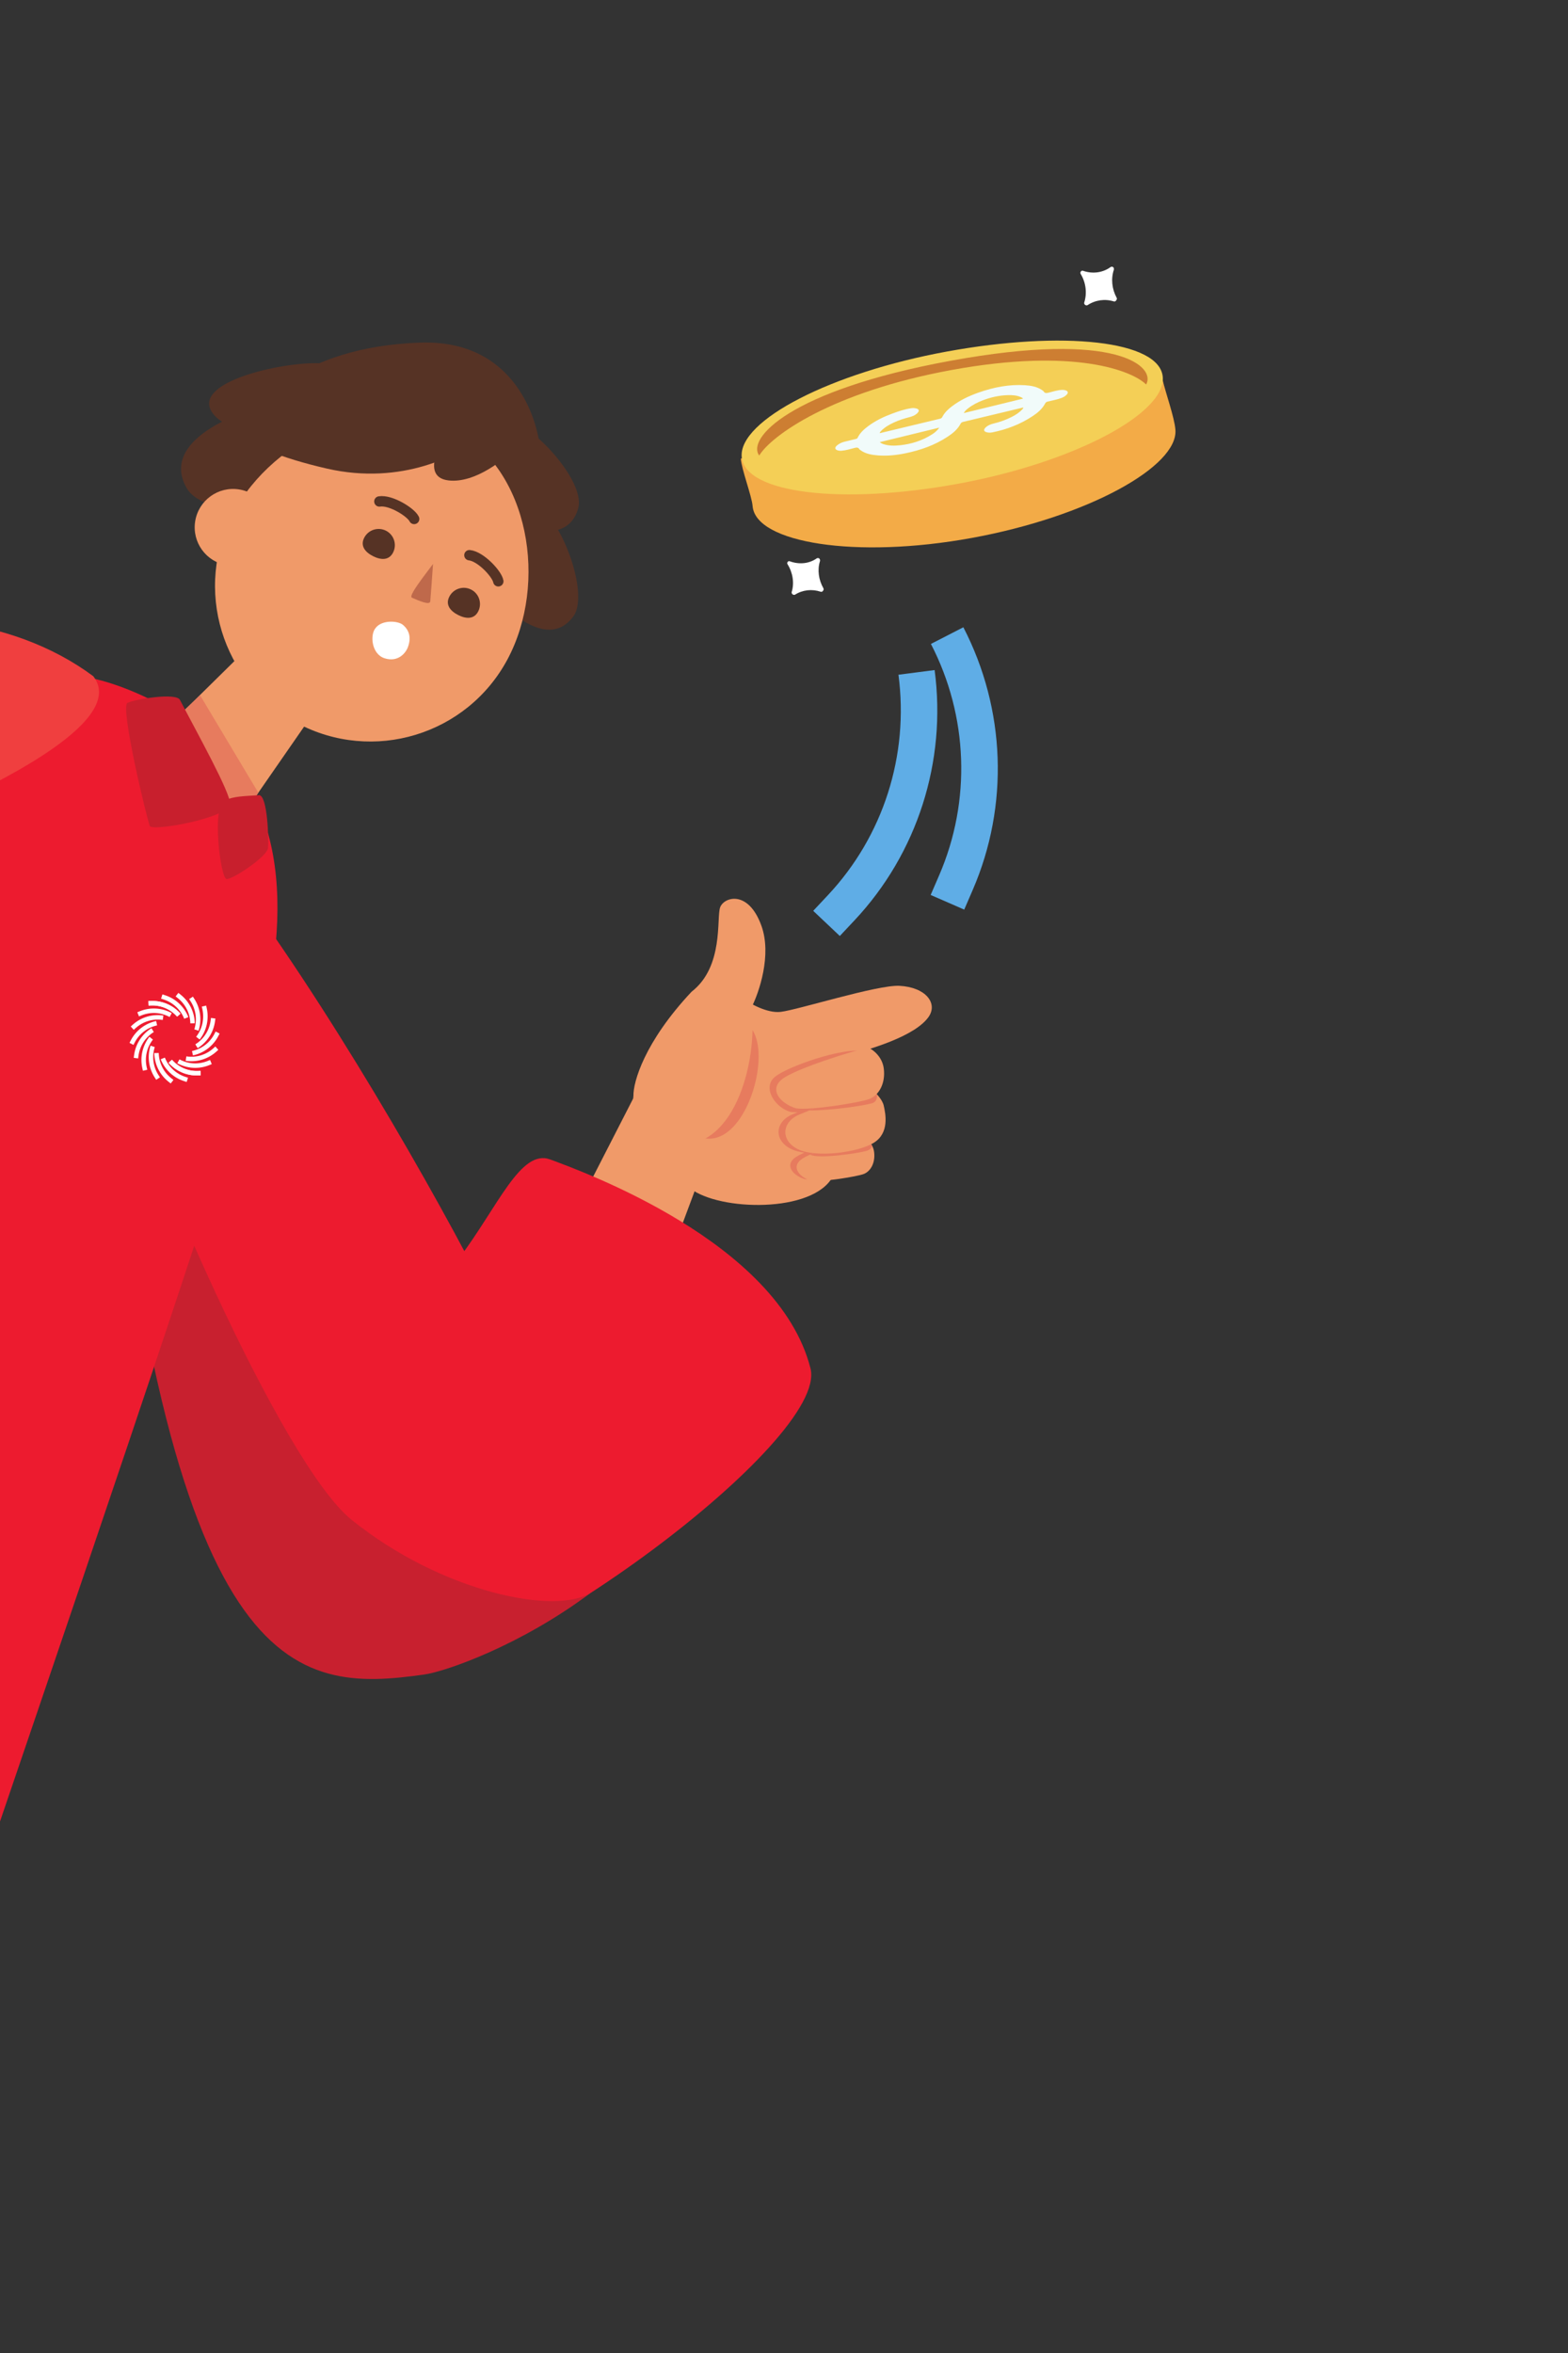 <svg width="400" height="600" viewBox="0 0 400 600" fill="none" xmlns="http://www.w3.org/2000/svg">
<rect x="0" y="0" width="400" height="600" fill="#333333" stroke="none"/>
<g clip-path="url(#clip0_7172_90377)">
<path d="M299.848 109.565C300.612 118.938 277.524 131.761 247.916 137.172C218.309 142.583 192.759 138.429 191.994 129.056C191.784 126.483 189.175 119.714 188.981 116.957C196.483 114.254 233.623 98.828 242.898 97.132C253.36 95.221 288.136 96.458 296.52 96.59C297.351 100.216 299.588 106.373 299.848 109.565Z" fill="#F3AB47"/>
<path d="M296.627 96.15C297.381 105.467 273.846 117.973 244.271 123.38C214.697 128.788 189.959 125.818 189.206 116.501C188.453 107.184 211.968 95.049 241.543 89.641C271.117 84.234 295.874 86.834 296.627 96.15Z" fill="#F4CF56"/>
<ellipse rx="50.184" ry="14.035" transform="matrix(0.997 -0.182 0.078 0.973 242.873 105.969)" fill="#F4CF56"/>
<path d="M242.647 94.366C212.237 99.946 196.789 111.047 193.685 116.15C190.457 111.943 201.156 99.579 242.468 91.999C285.167 84.164 294.946 93.57 292.376 98.042C289.017 94.658 274.323 88.554 242.647 94.366Z" fill="#CD7E32"/>
<path d="M261.059 103.967C260.9 103.902 260.766 103.973 260.638 104.004C255.653 105.198 250.668 106.397 245.683 107.582C245.365 107.657 245.181 107.788 245.012 108.106C244.257 109.521 243.055 110.492 241.775 111.336C238.395 113.57 234.777 114.793 231.062 115.571C228.674 116.069 226.308 116.303 223.983 116.126C222.365 116.002 220.799 115.732 219.52 114.797C219.407 114.715 219.277 114.639 219.209 114.522C218.94 114.055 218.533 114.086 218.009 114.222C216.902 114.504 215.794 114.854 214.677 114.933C214.285 114.96 213.909 114.936 213.56 114.792C212.942 114.537 212.929 114.079 213.53 113.573C214.123 113.072 214.794 112.795 215.491 112.619C216.435 112.381 217.383 112.158 218.328 111.931C218.509 111.887 218.667 111.861 218.778 111.631C219.378 110.375 220.381 109.48 221.462 108.672C223.367 107.25 225.436 106.276 227.571 105.479C229.209 104.869 230.854 104.316 232.535 104.082C233.008 104.018 233.46 104.065 233.882 104.198C234.487 104.392 234.545 104.824 234.03 105.336C233.405 105.962 232.64 106.211 231.874 106.406C230.58 106.736 229.301 107.149 228.055 107.723C226.852 108.278 225.686 108.931 224.715 109.941C224.541 110.123 224.538 110.121 224.408 110.414C224.55 110.481 224.698 110.394 224.841 110.36C229.811 109.167 234.778 107.972 239.748 106.785C240.06 106.712 240.25 106.588 240.419 106.261C240.987 105.174 241.868 104.352 242.824 103.626C244.929 102.021 247.237 100.95 249.615 100.109C253.562 98.716 257.514 97.976 261.447 98.226C263.022 98.328 264.543 98.6 265.814 99.462C265.974 99.572 266.159 99.675 266.257 99.839C266.54 100.3 266.947 100.26 267.469 100.136C268.635 99.852 269.802 99.448 270.981 99.42C271.372 99.411 271.745 99.472 272.074 99.636C272.484 99.837 272.5 100.225 272.14 100.613C271.782 100.998 271.355 101.251 270.894 101.435C269.697 101.911 268.47 102.096 267.258 102.401C266.94 102.481 266.76 102.614 266.593 102.929C265.872 104.279 264.737 105.237 263.515 106.052C260.26 108.226 256.781 109.508 253.178 110.248C252.585 110.369 252.008 110.358 251.48 110.15C250.951 109.943 250.916 109.502 251.393 109.041C252 108.453 252.721 108.176 253.462 107.999C255.046 107.619 256.6 107.076 258.102 106.309C259.072 105.814 260.006 105.226 260.778 104.384C260.882 104.266 261.023 104.166 261.059 103.967ZM260.976 101.646C260.818 101.435 260.613 101.348 260.407 101.258C259.38 100.803 258.237 100.722 257.074 100.758C254.942 100.825 252.814 101.272 250.704 102.087C249.385 102.596 248.119 103.225 246.959 104.133C246.564 104.443 246.163 104.77 245.854 105.333C250.951 104.088 255.937 102.874 260.976 101.646ZM239.617 109.045C234.487 110.294 229.492 111.511 224.427 112.745C224.758 113.007 225.09 113.167 225.455 113.28C226.779 113.701 228.203 113.688 229.649 113.532C232.467 113.226 235.205 112.399 237.791 110.751C238.446 110.336 239.054 109.839 239.617 109.045Z" fill="#F1FBFA"/>
<path d="M202.195 151.555C201.985 151.385 201.903 151.155 201.964 150.96C202.663 148.662 202.255 146.042 200.909 143.889C200.789 143.711 200.798 143.473 200.912 143.319L200.95 143.268C201.064 143.115 201.283 143.047 201.478 143.124C203.864 143.991 206.399 143.753 208.344 142.383C208.51 142.273 208.782 142.247 208.992 142.417C209.15 142.545 209.231 142.775 209.185 143.064C208.471 145.267 208.827 147.845 210.03 149.964C210.149 150.143 210.14 150.381 210.027 150.534L209.875 150.738C209.761 150.891 209.542 150.959 209.346 150.883C207.118 150.143 204.727 150.415 202.805 151.64C202.677 151.7 202.405 151.725 202.195 151.555Z" fill="white"/>
<path d="M276.812 77.74C276.602 77.57 276.524 77.335 276.591 77.131C277.36 74.74 277.007 72.044 275.688 69.857C275.57 69.676 275.585 69.43 275.705 69.268L275.745 69.215C275.865 69.053 276.09 68.977 276.287 69.051C278.699 69.884 281.289 69.571 283.306 68.104C283.478 67.986 283.756 67.952 283.966 68.122C284.124 68.25 284.202 68.485 284.147 68.785C283.366 71.08 283.666 73.733 284.84 75.889C284.958 76.07 284.943 76.316 284.823 76.478L284.663 76.692C284.543 76.854 284.318 76.93 284.121 76.856C281.867 76.151 279.422 76.495 277.432 77.812C277.3 77.877 277.022 77.91 276.812 77.74Z" fill="white"/>
<path d="M-313.669 813.995C-305.909 808.968 -96.232 567.315 -42.379 484.831C-21.633 467.337 -113.944 385.376 -134.026 403.896C-154.107 422.415 -378.916 733.723 -384.928 743.45C-390.939 753.178 -382.522 761.558 -371.931 772.931C-364.801 780.588 -321.429 819.023 -313.669 813.995Z" fill="#29348F"/>
<path d="M165.099 273.135L142.106 317.998L167.187 330.578L184.126 285.172L165.099 273.135Z" fill="#F09A69"/>
<path d="M199.157 258.02C195.66 258.424 191.165 255.837 189.355 254.493L186.522 258.533C188.808 263.336 187.179 273.636 190.222 273.627C194.024 273.615 230.297 268.7 236.88 259.312C239.314 255.842 236.183 251.735 229.45 251.378C223.852 251.081 203.529 257.515 199.157 258.02Z" fill="#F09A69"/>
<path d="M167.949 282.761C167.747 286.723 168.965 296.216 175.452 302.482C181.777 308.594 205.77 309.634 211.928 300.852C213.829 290.588 214.921 268.74 214.845 267.542C214.75 266.043 207.588 263.598 206.59 263.184C205.791 262.853 196.386 262.423 191.783 262.25L167.949 282.761Z" fill="#F09A69"/>
<path fill-rule="evenodd" clip-rule="evenodd" d="M223.972 273.407C223.6 270.353 221.205 268.557 220.054 268.041C214.946 267.077 200.949 271.943 197.715 274.563C194.481 277.183 197.395 282.178 201.527 283.505C202.003 283.594 202.667 283.63 203.464 283.623C203.075 283.785 202.681 283.945 202.285 284.102C197.63 285.949 197.283 290.819 201.876 293.017C202.779 293.45 203.915 293.745 205.186 293.921C204.052 294.429 203.146 294.911 202.638 295.323C200.307 297.211 202.22 299.685 205.198 300.64C207.644 301.098 216.994 299.604 218.724 298.931C220.454 298.257 221.705 296.115 221.37 293.365C221.286 292.68 221.062 292.084 220.768 291.575C220.904 291.501 221.035 291.425 221.159 291.348C225.241 288.84 224.139 283.851 223.713 281.922L223.705 281.886C223.526 281.077 223.001 280.242 222.437 279.545C223.62 278.105 224.281 275.942 223.972 273.407Z" fill="#E77B5E"/>
<path d="M222.994 293.793C222.726 291.592 221 290.298 220.171 289.926C217.243 290.514 206.592 293.863 204.262 295.751C201.932 297.639 203.845 300.113 206.822 301.069C209.269 301.526 218.618 300.033 220.349 299.359C222.079 298.686 223.329 296.544 222.994 293.793Z" fill="#F09A69"/>
<path d="M222.518 292.242C222.34 292.728 221.926 293.206 221.021 293.477C219.18 294.028 208.694 295.629 206.669 294.416C210.71 292.586 217.854 290.394 220.17 289.929C220.78 290.203 221.875 290.976 222.518 292.242Z" fill="#E77B5E"/>
<path d="M225.446 281.938C225.11 280.418 223.551 278.808 222.813 278.193L212.612 280.242C211.302 280.93 207.751 282.676 204.026 284.154C199.371 286.002 199.024 290.871 203.617 293.069C208.21 295.268 218.793 293.925 222.9 291.401C226.982 288.892 225.88 283.903 225.454 281.975L225.446 281.938Z" fill="#F09A69"/>
<path d="M223.746 279.102C223.804 279.595 223.711 280.648 222.888 281.15C221.898 281.752 212.157 283.191 206.424 283.162C209.196 281.966 211.587 280.784 212.61 280.246L222.811 278.197C223.057 278.402 223.393 278.717 223.746 279.102Z" fill="#E77B5E"/>
<path d="M225.459 272.505C225.087 269.45 222.692 267.654 221.541 267.138C217.477 267.954 202.695 272.602 199.461 275.222C196.227 277.843 198.882 281.276 203.014 282.603C206.41 283.238 219.386 281.165 221.787 280.23C224.189 279.295 225.924 276.322 225.459 272.505Z" fill="#F09A69"/>
<path d="M175.067 287.812C182.206 282.142 188.579 267.044 190.551 261.177C198.818 266.975 188.652 299.599 175.067 287.812Z" fill="#E77B5E"/>
<path d="M176.412 252.894C164.358 265.742 161.509 275.953 161.591 279.452C161.248 281.003 162.688 285.594 171.186 291.554C187.084 294.668 193.42 270.988 191.726 256.854C193.675 253.014 196.908 243.481 194.244 236.077C190.913 226.822 184.684 228.703 183.708 231.367C182.733 234.031 184.71 246.486 176.412 252.894Z" fill="#F09A69"/>
<path d="M66.692 410.205C57.249 380.328 2.947 199.468 14.69 186.634C41.937 176.459 125.836 327.028 134.633 352.702C148.643 393.587 102.038 411.341 90.455 395.428C68.629 365.444 77.978 445.918 66.692 410.205Z" fill="#ED1B2F"/>
<path d="M117.125 320.829C109.208 331.311 90.983 357.491 83.129 367.727C58.619 396.463 61.861 426.581 102.621 427.366C128.927 427.873 211.485 367.505 206.756 348.922C198.512 316.516 147.944 298.506 140.38 295.662C132.815 292.817 127.021 307.727 117.125 320.829Z" fill="#ED1B2F"/>
<path d="M89.688 387.543C71.842 373.154 36.323 291.663 26.034 255.927C42.606 430.097 74.96 431.665 108.234 426.994C113.609 426.239 132.798 419.631 150.903 406.006C141.987 412.045 112.659 406.064 89.688 387.543Z" fill="#C8202F"/>
<path fill-rule="evenodd" clip-rule="evenodd" d="M211.191 228.272L207.45 232.256L214.239 238.673L217.98 234.688C234.014 217.611 241.519 194.177 238.423 170.86L229.197 172.054C231.924 192.591 225.313 213.23 211.191 228.272Z" fill="#5FADE6"/>
<path fill-rule="evenodd" clip-rule="evenodd" d="M239.583 223.192L237.413 228.209L245.974 231.946L248.144 226.93C257.444 205.43 256.566 180.839 245.753 159.95L237.478 164.199C247.001 182.597 247.774 204.256 239.583 223.192Z" fill="#5FADE6"/>
<path d="M-52.374 205.842C-7.616 167.065 15.575 163.953 47.359 183.339C73.169 201.23 74.921 230.564 65.668 266.164C58.267 294.644 10.558 433.29 -10.079 494.08C-20.18 490.276 -49.865 476.425 -87.802 451.451C-125.739 426.477 -177.071 377.772 -197.995 356.542C-165.902 322.549 -88.18 236.863 -52.374 205.842Z" fill="#ED1B2F"/>
<path d="M-41.813 197.042C-45.2 199.742 -48.714 202.674 -52.372 205.843C-80.555 230.259 -134.704 288.541 -172.133 328.826C-182.258 339.724 -191.16 349.306 -197.994 356.543C-177.07 377.774 -125.738 426.479 -87.801 451.453C-65.267 466.287 -45.644 477.197 -31.308 484.407C-57.001 458.74 -113.039 401.166 -114.195 368.848C-116.119 315.052 -34.559 213.705 1.23 173.214C-0.14 173.424 -1.585 173.756 -3.102 174.204C-4.552 174.656 -6.02 175.171 -7.508 175.75C-17.004 179.558 -28.729 187.055 -41.813 197.042Z" fill="#C8202F"/>
<path d="M40.745 187.343L65.786 162.676L79.999 181.794L60.323 210.179L40.745 187.343Z" fill="#F09A69"/>
<path d="M65.9 202.138L61.785 208.551L41.365 186.454L51.036 177.275L65.9 202.138Z" fill="#E77B5E"/>
<path d="M58.69 204.967C58.801 202.133 50.206 186.746 45.905 178.47C44.916 176.555 34.505 178.276 32.526 179.221C30.548 180.166 37.565 209.186 38.218 210.631C38.871 212.077 58.55 208.511 58.69 204.967Z" fill="#C81F2D"/>
<path d="M57.259 204.098C59.874 202.999 61.955 203.052 66.133 202.754C68.273 203.008 68.568 214.039 68.378 216.223C68.187 218.407 59.39 224.249 57.808 224.145C56.226 224.04 53.99 205.473 57.259 204.098Z" fill="#C81F2D"/>
<path fill-rule="evenodd" clip-rule="evenodd" d="M38.577 256.385L37.905 256.409L37.863 255.27L38.535 255.245C41.391 255.14 44.144 256.326 46.035 258.477L45.182 259.231C43.517 257.337 41.093 256.292 38.577 256.385Z" fill="white"/>
<path fill-rule="evenodd" clip-rule="evenodd" d="M50.473 273.088L51.144 273.064L51.186 274.203L50.515 274.228C47.658 274.333 44.905 273.147 43.015 270.996L43.867 270.242C45.532 272.136 47.957 273.181 50.473 273.088Z" fill="white"/>
<path fill-rule="evenodd" clip-rule="evenodd" d="M41.727 254.854L41.09 254.652L41.434 253.565L42.071 253.767C44.799 254.636 46.995 256.688 48.051 259.357L46.994 259.778C46.064 257.427 44.13 255.619 41.727 254.854Z" fill="white"/>
<path fill-rule="evenodd" clip-rule="evenodd" d="M47.326 274.606L47.963 274.809L47.619 275.896L46.983 275.693C44.254 274.825 42.058 272.773 41.002 270.103L42.059 269.683C42.989 272.034 44.923 273.841 47.326 274.606Z" fill="white"/>
<path fill-rule="evenodd" clip-rule="evenodd" d="M45.328 254.495L44.802 254.082L45.501 253.183L46.028 253.596C48.284 255.363 49.629 258.054 49.692 260.925L48.556 260.95C48.5 258.421 47.315 256.051 45.328 254.495Z" fill="white"/>
<path fill-rule="evenodd" clip-rule="evenodd" d="M43.721 274.965L44.247 275.378L43.548 276.276L43.021 275.864C40.765 274.096 39.419 271.406 39.356 268.535L40.493 268.51C40.548 271.039 41.733 273.409 43.721 274.965Z" fill="white"/>
<path fill-rule="evenodd" clip-rule="evenodd" d="M48.62 255.32L48.256 254.758L49.209 254.137L49.573 254.699C51.132 257.108 51.529 260.092 50.656 262.826L49.574 262.478C50.343 260.07 49.992 257.442 48.62 255.32Z" fill="white"/>
<path fill-rule="evenodd" clip-rule="evenodd" d="M40.436 274.154L40.8 274.716L39.847 275.337L39.483 274.775C37.924 272.366 37.527 269.382 38.4 266.648L39.483 266.996C38.713 269.405 39.063 272.032 40.436 274.154Z" fill="white"/>
<path fill-rule="evenodd" clip-rule="evenodd" d="M51.628 257.325L51.482 256.672L52.592 256.423L52.738 257.076C53.363 259.879 52.701 262.814 50.933 265.072L50.039 264.368C51.596 262.379 52.179 259.793 51.628 257.325Z" fill="white"/>
<path fill-rule="evenodd" clip-rule="evenodd" d="M37.42 272.128L37.566 272.782L36.457 273.031L36.311 272.377C35.685 269.575 36.348 266.639 38.116 264.381L39.01 265.085C37.453 267.074 36.869 269.66 37.42 272.128Z" fill="white"/>
<path fill-rule="evenodd" clip-rule="evenodd" d="M53.732 260.234L53.819 259.57L54.946 259.718L54.859 260.382C54.487 263.229 52.86 265.758 50.427 267.27L49.828 266.3C51.971 264.969 53.405 262.741 53.732 260.234Z" fill="white"/>
<path fill-rule="evenodd" clip-rule="evenodd" d="M35.329 269.225L35.243 269.89L34.116 269.741L34.202 269.077C34.574 266.23 36.201 263.701 38.634 262.19L39.233 263.159C37.09 264.491 35.657 266.718 35.329 269.225Z" fill="white"/>
<path fill-rule="evenodd" clip-rule="evenodd" d="M54.705 263.625L55.011 263.03L56.021 263.552L55.715 264.148C54.404 266.7 52.02 268.526 49.22 269.122L48.984 268.006C51.45 267.482 53.55 265.873 54.705 263.625Z" fill="white"/>
<path fill-rule="evenodd" clip-rule="evenodd" d="M34.352 265.85L34.046 266.445L33.036 265.923L33.342 265.327C34.652 262.775 37.037 260.948 39.837 260.353L40.073 261.468C37.607 261.993 35.507 263.601 34.352 265.85Z" fill="white"/>
<path fill-rule="evenodd" clip-rule="evenodd" d="M54.435 267.301L54.931 266.853L55.692 267.7L55.196 268.148C53.07 270.07 50.195 270.932 47.366 270.496L47.539 269.368C50.031 269.753 52.562 268.994 54.435 267.301Z" fill="white"/>
<path fill-rule="evenodd" clip-rule="evenodd" d="M34.613 262.153L34.117 262.601L33.356 261.754L33.852 261.305C35.978 259.383 38.853 258.522 41.682 258.958L41.509 260.085C39.017 259.701 36.486 260.46 34.613 262.153Z" fill="white"/>
<path fill-rule="evenodd" clip-rule="evenodd" d="M52.971 270.541L53.589 270.289L54.017 271.345L53.399 271.597C50.747 272.678 47.752 272.507 45.239 271.13L45.784 270.129C47.997 271.342 50.635 271.493 52.971 270.541Z" fill="white"/>
<path fill-rule="evenodd" clip-rule="evenodd" d="M36.08 258.921L35.462 259.173L35.034 258.117L35.652 257.865C38.304 256.784 41.3 256.955 43.812 258.332L43.267 259.333C41.054 258.12 38.416 257.969 36.08 258.921Z" fill="white"/>
<path fill-rule="evenodd" clip-rule="evenodd" d="M38.577 256.385L37.905 256.409L37.863 255.27L38.535 255.245C41.391 255.14 44.144 256.326 46.035 258.477L45.182 259.231C43.517 257.337 41.093 256.292 38.577 256.385Z" fill="white"/>
<path fill-rule="evenodd" clip-rule="evenodd" d="M50.473 273.088L51.144 273.064L51.186 274.203L50.515 274.228C47.658 274.333 44.905 273.147 43.015 270.996L43.867 270.242C45.532 272.136 47.957 273.181 50.473 273.088Z" fill="white"/>
<path d="M53.961 104.924C49.148 96.927 74.072 91.88 82.471 92.695C86.138 92.814 92.243 95.561 87.832 103.873C83.422 112.186 58.774 112.921 53.961 104.924Z" fill="#563325"/>
<path d="M47.675 124.557C39.619 110.754 66.531 102.546 74.891 102.297C78.513 101.953 95.264 106.743 86.104 124.983C81.89 133.373 52.357 132.579 47.675 124.557Z" fill="#563325"/>
<path d="M107.011 87.369C131.69 86.444 137.454 107.723 137.859 115.438C140.31 135.812 67.996 146.307 58.523 140.031C49.051 133.756 56.041 119.849 59.916 111.77C63.791 103.691 76.162 88.527 107.011 87.369Z" fill="#563325"/>
<path d="M147.533 129.451C144.15 142.466 123.233 131.267 118.1 126.421C115.737 124.462 108.589 111.609 124.87 106.243C132.36 103.775 149.499 121.888 147.533 129.451Z" fill="#563325"/>
<path d="M146.248 157.2C138.265 168.021 123.017 149.844 120.056 143.436C118.591 140.738 116.739 126.149 133.848 127.226C141.718 127.721 150.887 150.912 146.248 157.2Z" fill="#563325"/>
<path d="M129.459 168.137C119.128 187.443 95.103 194.718 75.797 184.387C56.492 174.055 49.217 150.03 59.548 130.725C69.879 111.419 96.56 99.181 115.866 109.513C135.171 119.844 139.79 148.832 129.459 168.137Z" fill="#F09A69"/>
<circle r="9.789" transform="matrix(-0.987 -0.159 -0.159 0.987 59.453 134.468)" fill="#F09A69"/>
<path d="M98.112 167.857C94.756 166.792 94.305 161.797 95.866 160.078C97.459 158.032 101.508 158.245 102.801 159.344C104.526 160.809 104.905 162.788 104.043 165.054C103.446 166.625 101.468 168.922 98.112 167.857Z" fill="white"/>
<path d="M105.074 152.4C104.13 151.979 108.017 147.088 110.468 143.807C110.27 146.613 109.851 152.447 109.765 153.331C109.658 154.436 106.758 153.15 105.074 152.4Z" fill="#BF694B"/>
<path d="M105.651 132.332C104.841 130.627 99.684 127.402 96.781 127.868" stroke="#563325" stroke-width="2.648" stroke-linecap="round"/>
<path d="M127.117 148.226C126.788 146.368 122.67 141.891 119.748 141.571" stroke="#563325" stroke-width="2.648" stroke-linecap="round"/>
<path d="M92.894 137.155C91.866 139.196 93.135 140.797 95.175 141.824C97.216 142.851 99.257 142.916 100.285 140.875C101.312 138.834 100.49 136.347 98.449 135.32C96.408 134.293 93.921 135.114 92.894 137.155Z" fill="#563325"/>
<path d="M114.612 152.166C113.585 154.207 114.853 155.807 116.894 156.834C118.935 157.861 120.976 157.927 122.003 155.886C123.031 153.845 122.209 151.357 120.168 150.33C118.127 149.303 115.64 150.125 114.612 152.166Z" fill="#563325"/>
<path d="M114.435 122.509C121.271 123.295 129.046 116.952 132.079 113.683C130.674 108.906 117.016 106.506 115.834 107.7C114.652 108.894 105.889 121.526 114.435 122.509Z" fill="#563325"/>
<path d="M83.414 119.491C102.556 123.872 117.448 115.944 122.501 111.433C133.529 93.644 60.258 92.192 56.255 99.13C52.252 106.067 59.487 114.014 83.414 119.491Z" fill="#563325"/>
<path d="M-65.049 161.473C-27.679 153.733 2.809 156.87 23.793 172.429C40.206 193.585 -86.367 234.717 -118.563 242.196C-169.835 254.106 -188.765 208.35 -168.05 196.287C-129.018 173.557 -109.717 170.725 -65.049 161.473Z" fill="#F03F3F"/>
</g>
<defs>
<clipPath id="clip0_7172_90377">
<rect width="400" height="600" fill="white"/>
</clipPath>
</defs>
</svg>
